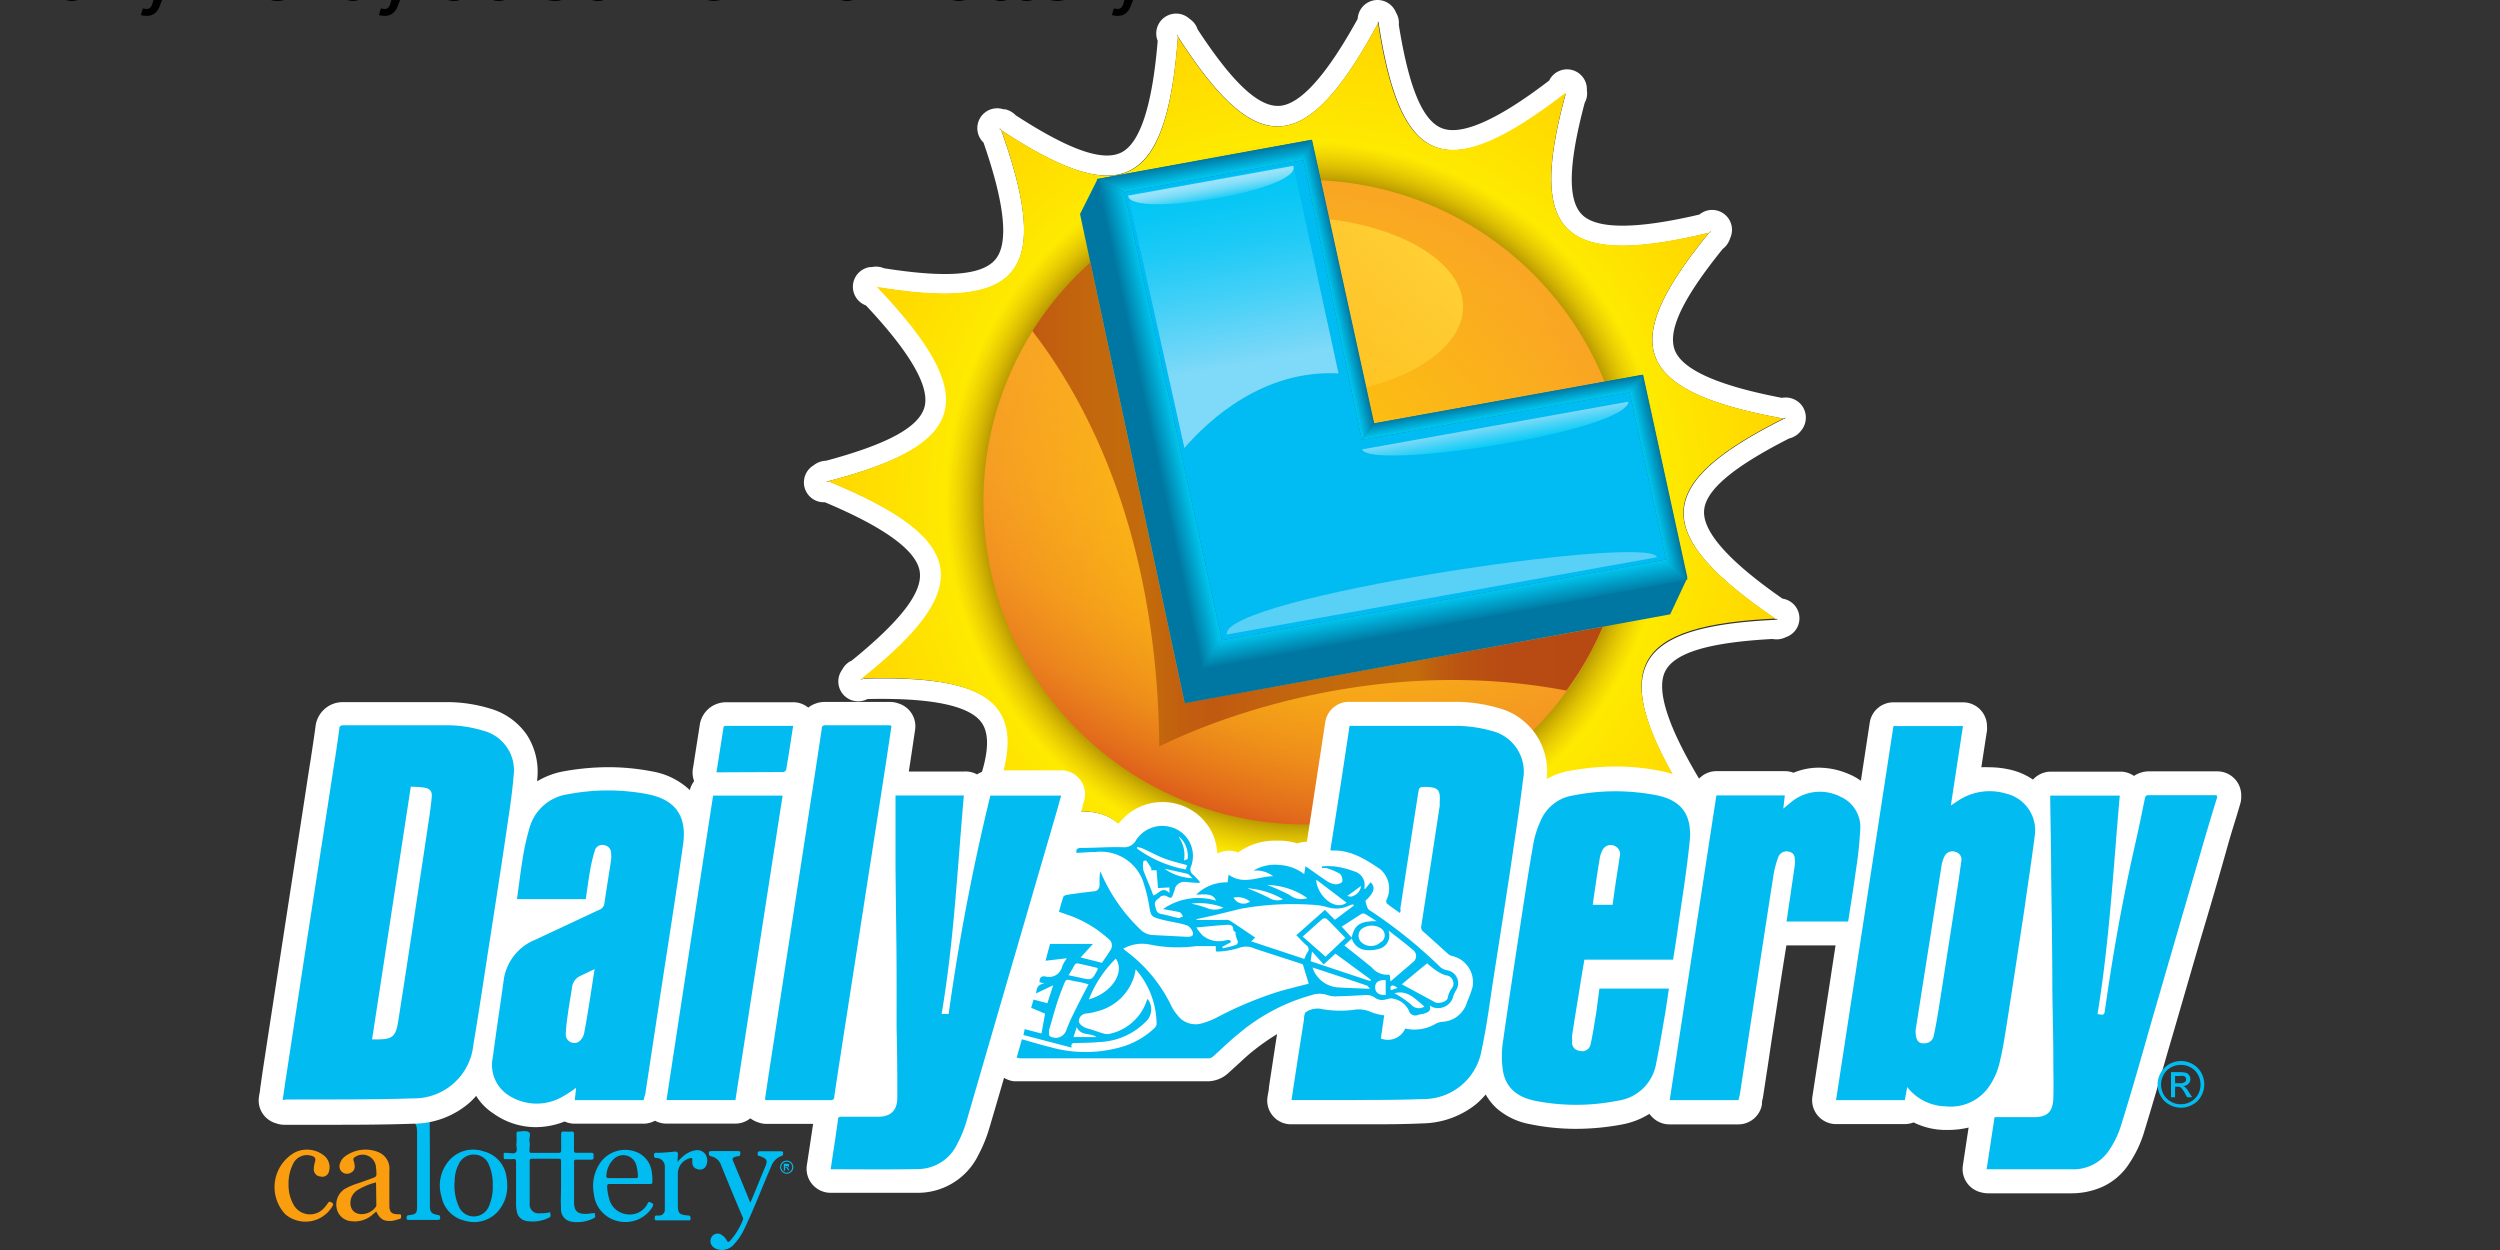 <svg xmlns="http://www.w3.org/2000/svg" xmlns:xlink="http://www.w3.org/1999/xlink" viewBox="0 0 529.17 264.58"><rect x="0" y="0" width="529.17" height="264.58" fill="#333333" stroke="none"/><defs><linearGradient id="o" x1="94.31" x2="116.52" y1="80.96" y2="19.95" gradientUnits="userSpaceOnUse"><stop offset="0" stop-color="#dd5d1b"/><stop offset=".04" stop-color="#e1691c"/><stop offset=".13" stop-color="#ea7f1f"/><stop offset=".24" stop-color="#f19121"/><stop offset=".38" stop-color="#f69d23"/><stop offset=".56" stop-color="#f8a424"/><stop offset="1" stop-color="#f9a624"/></linearGradient><linearGradient id="k" x1="93.81" x2="113.59" y1="40.65" y2="20.88" gradientUnits="userSpaceOnUse"><stop offset="0" stop-color="#ffd033" stop-opacity="0"/><stop offset="1" stop-color="#ffd033"/></linearGradient><linearGradient id="j" x1="77.9" x2="135.34" y1="50.68" y2="50.68" gradientUnits="userSpaceOnUse"><stop offset="0" stop-color="#c15911"/><stop offset=".02" stop-color="#c15d10"/><stop offset=".11" stop-color="#c3680d"/><stop offset=".2" stop-color="#c36c0c"/><stop offset=".26" stop-color="#c25f0f"/><stop offset=".32" stop-color="#c15911"/><stop offset=".37" stop-color="#c25f0f"/><stop offset=".5" stop-color="#c3690d"/><stop offset=".67" stop-color="#c36c0c"/><stop offset=".71" stop-color="#be5e0f"/><stop offset=".76" stop-color="#ba5211"/><stop offset=".83" stop-color="#b84b13"/><stop offset="1" stop-color="#b74913"/></linearGradient><linearGradient id="a" x1="95.52" x2="95.19" y1="17.75" y2="15.87" gradientUnits="userSpaceOnUse"><stop offset="0" stop-color="#00c9f1"/><stop offset="1" stop-color="#0076a0"/></linearGradient><linearGradient id="i" x1="89.64" x2="92.25" y1="42.61" y2="42.05" gradientUnits="userSpaceOnUse"><stop offset="0" stop-color="#0076a0"/><stop offset="1" stop-color="#00c9f1"/></linearGradient><linearGradient xlink:href="#i" id="h" x1="119.47" x2="118.98" y1="62.96" y2="60.23"/><linearGradient xlink:href="#a" id="g" x1="139.93" x2="141.67" y1="48.3" y2="47.93"/><linearGradient xlink:href="#a" id="f" x1="107.89" x2="109.39" y1="29.21" y2="28.89"/><linearGradient xlink:href="#a" id="e" x1="125.35" x2="125.08" y1="41.66" y2="40.13"/><linearGradient id="n" x1="100.81" x2="96.26" y1="43.69" y2="17.9" gradientUnits="userSpaceOnUse"><stop offset=".28" stop-color="#7fd9f8"/><stop offset=".33" stop-color="#73d7f8"/><stop offset=".55" stop-color="#42d0f7"/><stop offset=".74" stop-color="#1ecaf6"/><stop offset=".9" stop-color="#08c7f5"/><stop offset="1" stop-color="#00c6f5"/></linearGradient><linearGradient id="m" x1="124.81" x2="124.46" y1="44.67" y2="42.71" gradientUnits="userSpaceOnUse"><stop offset="0" stop-color="#0accf6"/><stop offset="1" stop-color="#7fd9f8"/></linearGradient><linearGradient id="l" x1="96.18" x2="95.85" y1="19.89" y2="18.06" gradientUnits="userSpaceOnUse"><stop offset="0" stop-color="#23cef6"/><stop offset=".2" stop-color="#48d4f7"/><stop offset=".44" stop-color="#6edbf8"/><stop offset=".66" stop-color="#89dff9"/><stop offset=".85" stop-color="#99e2fa"/><stop offset="1" stop-color="#9fe3fa"/></linearGradient><radialGradient id="d" cx="105.42" cy="50.46" r="48.38" gradientUnits="userSpaceOnUse"><stop offset=".65" stop-color="#fef100"/><stop offset="1" stop-color="#ffd600"/></radialGradient><radialGradient id="c" cx="105.42" cy="50.46" r="48.38" gradientUnits="userSpaceOnUse"><stop offset=".66" stop-color="#ab8b00"/><stop offset=".75" stop-color="#dcad09" stop-opacity="0"/></radialGradient><radialGradient id="b" cx="105.42" cy="50.46" r="32.45" gradientUnits="userSpaceOnUse"><stop offset="0" stop-color="#ffca09"/><stop offset="1" stop-color="#ffca09" stop-opacity="0"/></radialGradient><style>.cls-1{fill:#fff}.cls-20{fill:#01bcf1}.cls-21{fill:#fa9d0f}.cls-22{fill:#05bdf1}.cls-23{fill:#01bbf1}</style></defs><g data-name="Layer 1" transform="translate(54.772 .239) scale(2.102)"><path d="M155.38 40.71a2.05 2.05 0 0 0-2-.76c-6.44-1.23-10.07-2.85-10.8-4.84s.88-5.26 4.84-10.16a2.05 2.05 0 0 0 .72-1l.06-.16a2 2 0 0 0-3.13-2.3c-6.38 1.5-10.36 1.49-11.83 0s-1.34-5.16.28-11.25a1.94 1.94 0 0 0 .22-1.24v-.18a2 2 0 0 0-3.8-.82c-5.22 4-8.86 5.58-10.82 4.79s-3.32-4.17-4.32-10.4a2 2 0 0 0-.26-1.2l-.09-.19a2 2 0 0 0-3.79.78c-3.16 5.74-5.83 8.69-7.94 8.77S98 8.13 94.54 2.84a2 2 0 0 0-.73-1l-.14-.11A2 2 0 0 0 90.52 4c-.54 6.53-1.78 10.32-3.68 11.25s-5.32-.32-10.61-3.75a2.12 2.12 0 0 0-1.08-.61h-.17a2 2 0 0 0-2 3.35c2.15 6.19 2.56 10.14 1.2 11.77s-5 1.87-11.22.89a2.06 2.06 0 0 0-1.23-.12h-.17a2 2 0 0 0-.42 3.86c4.48 4.77 6.47 8.22 5.89 10.26s-3.8 3.74-9.89 5.38a2.1 2.1 0 0 0-1.17.39l-.14.1A2 2 0 0 0 57 50.46c6.05 2.54 9.26 4.89 9.56 7s-2 5-6.84 8.94a2 2 0 0 0-.92.83l-.09.15a2 2 0 0 0 2.58 2.9c6.55-.15 10.44.69 11.57 2.48s.24 5.33-2.62 11a2.1 2.1 0 0 0-.5 1.21 2 2 0 0 0 3.52 1.69c5.93-2.79 9.82-3.61 11.58-2.43s2.43 4.69 2.16 10.98a2.1 2.1 0 0 0 0 1.24l.05.16a2 2 0 0 0 3.88 0c4.28-5 7.5-7.3 9.59-6.93s4.11 3.38 6.38 9.27a2 2 0 0 0 .51 1.12l.11.13a2 2 0 0 0 1.53.68 2.1 2.1 0 0 0 1-.29 2.07 2.07 0 0 0 1-1.94c1.89-6.28 3.88-9.72 5.94-10.24s5.13 1.42 9.6 5.88a2.1 2.1 0 0 0 .92.82l.16.07a2 2 0 0 0 2.61-2.87c-.82-6.5-.4-10.46 1.27-11.76s5.27-.8 11.16 1.46a2 2 0 0 0 1.17.37h.18a2 2 0 0 0 1.22-3.68c-3.4-5.6-4.62-9.39-3.63-11.26s4.49-2.87 10.79-3.21a2.06 2.06 0 0 0 1.22-.13l.16-.07a2 2 0 0 0-.38-3.86c-5.38-3.74-8-6.7-7.9-8.81s2.94-4.45 8.56-7.32a2.12 2.12 0 0 0 1.07-.62l.11-.13a2.05 2.05 0 0 0 .1-2.58zm-1.74 1.37h-.1c-12.85 6.47-13.66 11.36-.79 20.15h.24l-.16.07h-.08c-14.37.68-17.11 4.82-8.92 18.08l.22.08h-.17a.35.35 0 0 1 0-.08c-13.41-5.22-17.59-2.56-15.51 12.89l.17.17-.15-.07v-.1c-10.12-10.22-15-9.49-19.4 5.47 0 .07 0 .14.08.22l-.11-.13v-.09c-5.1-13.46-9.87-14.78-20-2.9A1.93 1.93 0 0 1 89 96v-.17l.06-.07c.82-14.36-3-17.52-17-10.76a2.12 2.12 0 0 0-.11.21V85h.1c6.58-12.79 4.37-17.23-11.2-16.77l-.19.15.09-.15h.1c11.22-9 11-13.95-3.41-19.87l-.24.06.14-.1h.1c13.91-3.66 15.72-8.27 5-19.54h-.24.17l.07.07C76.47 31.12 80 27.65 74.76 13l-.2-.13h.16v.1c12 7.89 16.67 6.15 17.84-9.39l-.13-.2.14.1v.1c7.78 12.1 12.73 12.41 20.12-1.31a2 2 0 0 0 0-.24l.09.15v.09c2.19 14.22 6.58 16.5 18.92 7V9v.2l-.07.06c-3.79 13.88-.71 17.76 14.43 14.07.06-.06.1-.12.16-.19l-.06.17h-.1c-9.1 11.14-7.86 15.94 7.47 18.73l.22-.11z" class="cls-1"/><path fill="url(#d)" d="M71.81 85.2c6.74-13 4.56-17.46-11.19-17l-.09.15C72 59.25 71.8 54.28 57.21 48.31l-.14.1c14.16-3.68 16-8.29 5.13-19.67h-.17c14.44 2.4 18-1.05 12.69-15.89h-.16c12.2 8.06 16.88 6.36 18-9.36l-.14-.1c7.87 12.33 12.84 12.69 20.3-1.2l-.04-.19c2.18 14.47 6.57 16.81 19 7.16V9c-3.9 14.1-.84 18 14.47 14.28l.06-.17c-9.3 11.3-8.1 16.13 7.41 18.94l.12-.13c-13.09 6.54-14 11.44-.93 20.31l.16-.07c-14.62.66-17.41 4.78-9.11 18.18h.17c-13.62-5.35-17.84-2.71-15.71 12.91l.15.07c-10.26-10.43-15.19-9.74-19.6 5.39l.11.13c-5.13-13.7-9.92-15.08-20.1-3.05L89 96c.88-14.6-2.93-17.81-17.13-11" style="fill:url(#d)"/><path fill="url(#c)" d="M71.81 85.2c6.74-13 4.56-17.46-11.19-17l-.09.15C72 59.25 71.8 54.28 57.21 48.31l-.14.1c14.16-3.68 16-8.29 5.13-19.67h-.17c14.44 2.4 18-1.05 12.69-15.89h-.16c12.2 8.06 16.88 6.36 18-9.36l-.14-.1c7.87 12.33 12.84 12.69 20.3-1.2l-.04-.19c2.18 14.47 6.57 16.81 19 7.16V9c-3.9 14.1-.84 18 14.47 14.28l.06-.17c-9.3 11.3-8.1 16.13 7.41 18.94l.12-.13c-13.09 6.54-14 11.44-.93 20.31l.16-.07c-14.62.66-17.41 4.78-9.11 18.18h.17c-13.62-5.35-17.84-2.71-15.71 12.91l.15.07c-10.26-10.43-15.19-9.74-19.6 5.39l.11.13c-5.13-13.7-9.92-15.08-20.1-3.05L89 96c.88-14.6-2.93-17.81-17.13-11" style="fill:url(#c)"/><circle cx="105.42" cy="50.46" r="32.45" fill="url(#o)" style="fill:url(#o)"/><circle cx="105.42" cy="50.46" r="32.45" fill="url(#b)" style="fill:url(#b)"/><ellipse cx="103.7" cy="30.77" fill="url(#k)" rx="17.57" ry="9.06" style="fill:url(#k)"/><path fill="url(#j)" d="M93.23 70.68 83.74 26.3a32.55 32.55 0 0 0-5.84 6.92c6.83 8.85 12.61 22.59 12.78 41.85 0 0 18.61-9.91 41-5.64a32 32 0 0 0 3.66-6.43z" style="fill:url(#j)"/><path d="M93.24 70.7 82.7 21.44l1.77-3.53 21.59-3.95 6.26 28.56 27.08-4.9 4.46 20.44-1.73 3.69z" style="fill:#0077a3"/><path fill="url(#linearGradient106794)" d="m87.17 19.23 18.01-3.22.84-2.05-21.63 3.95z" style="fill:url(#a)"/><path fill="url(#linearGradient106796)" d="m96.99 64.35-9.82-45.12-2.78-1.32L95 67.28z" style="fill:url(#i)"/><path fill="url(#h)" d="m143.86 58.26-2.15-2.03-44.72 8.12L95 67.28z" style="fill:url(#h)"/><path fill="url(#g)" d="m143.86 58.26-4.5-20.64-1.32 1.78 3.67 16.83z" style="fill:url(#g)"/><path fill="url(#f)" d="m112.28 42.52-6.26-28.56-.84 2.05 5.89 28.17z" style="fill:url(#f)"/><path fill="url(#e)" d="m111.14 44.17 26.9-4.77 1.32-1.78-27.08 4.9-1.21 1.66z" style="fill:url(#e)"/><path d="m141.71 56.23-3.67-16.83-26.97 4.78-5.89-28.17-18.01 3.22 9.82 45.12z" style="fill:#00bcf2"/><path fill="url(#n)" d="m108.73 37.49-4.56-21-16.63 3L93.21 45c2.5-2.88 7.96-7.91 15.52-7.51z" style="fill:url(#n)"/><path fill="url(#m)" d="M137.9 40.5v-.16l-26.8 4.8c.8 2.1 25.48-1.58 26.8-4.64z" style="fill:url(#m)"/><path d="M97.48 63.78 140.8 56c-.51-2.39-44.02 4.06-43.32 7.78z" style="fill:#59d0f6"/><path fill="url(#l)" d="m104.17 16.59-16.63 3c.2 2.35 17.64-.59 16.63-3z" style="fill:url(#l)"/><path d="M30.44 119.14v-2.27c0-.23 0-.31-.27-.3h-2.59c-.17 0-.3 0-.3.23v4.26a.9.9 0 0 0 1.05 1c.27 0 .53 0 .79-.06.09 0 .24-.11.24.07s.1.33-.11.42a3.64 3.64 0 0 1-2.27.35 1.15 1.15 0 0 1-1-1 3.45 3.45 0 0 1-.07-.72v-4.21c0-.24-.06-.34-.31-.31a3.11 3.11 0 0 1-.61 0c-.11 0-.27.07-.31-.07a2 2 0 0 1 0-.55h.12a1.47 1.47 0 0 1 .21 0c.3 0 .71.14.89-.07s0-.6.05-.9a7.21 7.21 0 0 0 0-.93c0-.18.05-.26.24-.25s.74-.13 1 .06 0 .61.07.92 0 .6 0 .9.07.27.28.27h2.62c.22 0 .3-.05.29-.28v-1.59c0-.21.05-.29.27-.28a6.94 6.94 0 0 0 .79 0c.19 0 .23.06.23.23v1.63c0 .23.07.29.29.28h1.45c.29 0 .23.18.23.34s.06.36-.23.35H32c-.2 0-.26.06-.25.26v4c0 .93.35 1.23 1.27 1.2.2 0 .38-.05.58-.06s.23-.08.25.08.09.33-.12.42a3.69 3.69 0 0 1-2.24.35 1.25 1.25 0 0 1-1.05-1.37c-.05-.75 0-1.52 0-2.29zM49.5 121c.55-1.26 1-2.45 1.52-3.66.23-.61.15-.75-.46-1l-.2-.06c-.18 0-.11-.2-.11-.31s.1-.15.21-.15h2.1c.1 0 .24 0 .24.15s0 .27-.16.32a1.75 1.75 0 0 0-1.06 1.1c-.9 2.06-1.68 4.16-2.66 6.19a5.94 5.94 0 0 1-1.06 1.6 1.58 1.58 0 0 1-1.66.51 1 1 0 0 1-.64-.49.78.78 0 0 1 .15-.89.7.7 0 0 1 .86-.1 1.47 1.47 0 0 1 .56.6c.09.14.17.18.3.06a7 7 0 0 0 1.34-2.19c0-.1 0-.19-.07-.29q-1.1-2.59-2.16-5.21a1.34 1.34 0 0 0-1-.86c-.22-.06-.22-.19-.22-.35s.16-.17.28-.17h2.63c.14 0 .28 0 .26.2s0 .32-.24.32a.78.78 0 0 0-.3.07c-.2.06-.3.16-.2.38.61 1.45 1.17 2.81 1.75 4.23zM17.23 116.87v4.37c0 .7.13.87.82 1 .21 0 .21.14.22.3s-.11.19-.25.19h-2.89c-.14 0-.24 0-.24-.19s0-.26.23-.29c.72-.08.82-.17.82-.89V114c0-1-.18-1.17-1.11-1.33-.2 0-.3-.07-.29-.3s.18-.19.31-.2c.68-.05 1.35-.07 2-.13.27 0 .36.06.36.34.01 1.45.02 2.97.02 4.49z" class="cls-20"/><path d="M3 119.2a4 4 0 0 0 .54 2.06 1.89 1.89 0 0 0 3 .31 4.31 4.31 0 0 0 .39-.48c.11-.17.18-.26.4-.12s.19.23.07.41a3.15 3.15 0 0 1-4.72.79 4 4 0 0 1 1-6.26 2.78 2.78 0 0 1 2.88.33 1.51 1.51 0 0 1 .49 1.67.67.67 0 0 1-.82.45.72.72 0 0 1-.69-.73 3 3 0 0 1 .13-.78c.08-.3 0-.47-.34-.57a1.54 1.54 0 0 0-1.83.72 4.39 4.39 0 0 0-.5 2.2z" class="cls-21"/><path d="M42.18 116.89a3.75 3.75 0 0 1 .83-.78 2.34 2.34 0 0 1 .92-.38 1 1 0 0 1 1.06.41 1.2 1.2 0 0 1 0 1.24.7.7 0 0 1-.83.23.62.62 0 0 1-.5-.62 1.46 1.46 0 0 1 0-.3c0-.17 0-.2-.16-.19a1.6 1.6 0 0 0-1.3 1.5v3.14c0 .92.12 1.07 1 1.14.23 0 .29.11.28.31s-.06.18-.19.18h-3.22c-.16 0-.21-.06-.2-.2s0-.27.16-.28h.28a.58.58 0 0 0 .58-.64v-4.25a.87.87 0 0 0-.8-.91c-.16 0-.29 0-.29-.28s.16-.23.31-.24c.6 0 1.19-.06 1.79-.12.25 0 .32.08.31.32a4.87 4.87 0 0 0-.03.72z" class="cls-20"/><path d="M14.33 122.31c0-.18-.14-.14-.25-.15-.76 0-.94-.23-.93-1v-3.39a1.79 1.79 0 0 0-1.09-1.86 3.44 3.44 0 0 0-3.31.38 1.35 1.35 0 0 0-.58.8.74.74 0 0 0 .28.86.77.77 0 0 0 .87 0 .67.67 0 0 0 .32-.77c0-.16-.06-.31-.1-.47a.24.24 0 0 1 .12-.29 1.35 1.35 0 0 1 2.13.88 6.66 6.66 0 0 1 .06.79.34.34 0 0 1-.26.38c-.5.18-1 .37-1.49.54a7.16 7.16 0 0 0-1.46.61 1.87 1.87 0 0 0-.78 2 1.61 1.61 0 0 0 1.48 1.24 2.71 2.71 0 0 0 2-.56l.49-.42c.4.81.77 1 1.59.95a6.56 6.56 0 0 0 .7-.18c.25-.04.21-.19.21-.34zm-2.49-1.06a.28.28 0 0 1-.07.19 1.81 1.81 0 0 1-1.49.71c-.8-.05-1.2-.69-1-1.54a1.58 1.58 0 0 1 .67-.89 6.77 6.77 0 0 1 1.86-.77z" class="cls-21"/><path d="M24.94 118.37a3.06 3.06 0 0 0-2.29-2.54 3.22 3.22 0 0 0-3.55 1 3.83 3.83 0 0 0-.7 3.55 3.06 3.06 0 0 0 2.36 2.43 3.22 3.22 0 0 0 3.32-.93 3.85 3.85 0 0 0 .94-2.67 4.89 4.89 0 0 0-.08-.84zm-1.74 2.92a1.64 1.64 0 0 1-3.09 0 5.05 5.05 0 0 1-.38-2.52 3.65 3.65 0 0 1 .39-1.62 1.66 1.66 0 0 1 1.61-1 1.61 1.61 0 0 1 1.47 1.08 4.75 4.75 0 0 1 .36 2 4.8 4.8 0 0 1-.36 2.06zM39.51 121c-.27-.18-.32 0-.4.17a2 2 0 0 1-2 1 2.08 2.08 0 0 1-1.82-1.55 5.67 5.67 0 0 1-.21-1.22c0-.23.06-.29.28-.29h4c.21 0 .29 0 .28-.27s0-.57-.06-.86a2.48 2.48 0 0 0-1.35-2 3.07 3.07 0 0 0-3.75.87 4.09 4.09 0 0 0-.74 3.23 3.13 3.13 0 0 0 2.41 2.77 3.21 3.21 0 0 0 3.5-1.43c.1-.23.09-.33-.14-.42zM35 118.33a2.52 2.52 0 0 1 .69-1.67 1.36 1.36 0 0 1 2.33.57 4.41 4.41 0 0 1 .16 1.08c0 .19-.07.21-.22.21h-2.72c-.13-.01-.24-.01-.24-.19zM53.17 116.76a.63.63 0 0 1 .32.08.6.6 0 0 1 .25.25.63.63 0 0 1 .09.33.68.68 0 0 1-.09.33.64.64 0 0 1-.25.24.62.62 0 0 1-.32.09.63.63 0 0 1-.33-.09.64.64 0 0 1-.25-.24.68.68 0 0 1-.09-.33.63.63 0 0 1 .09-.33.6.6 0 0 1 .25-.25.64.64 0 0 1 .33-.08zm0 .11a.55.55 0 0 0-.28.07.48.48 0 0 0-.2.2.57.57 0 0 0-.08.28.53.53 0 0 0 .08.27.45.45 0 0 0 .2.21.55.55 0 0 0 .28.07.54.54 0 0 0 .27-.07.45.45 0 0 0 .2-.21.53.53 0 0 0 .08-.27.57.57 0 0 0-.08-.28.48.48 0 0 0-.2-.2.54.54 0 0 0-.27-.07zm-.3.91v-.71h.43a.16.16 0 0 1 .09.07.2.2 0 0 1 0 .11.17.17 0 0 1-.05.13.26.26 0 0 1-.15.07h.06l.11.14.08.14h-.14l-.06-.11a.49.49 0 0 0-.12-.16.12.12 0 0 0-.09 0H53v.3zm.12-.4h.14a.24.24 0 0 0 .14 0 .1.1 0 0 0 0-.08H53z" class="cls-20"/><path d="M118.68 99.91a.64.64 0 0 1-.18-.83 2.47 2.47 0 0 1 .86-.74s.41.36.53.61 0 .32-.3.41a5.38 5.38 0 0 0-.91.55zm0-.67.1.09.81-.41c-.19-.1-.39-.26-.43-.22a3.56 3.56 0 0 0-.47.54zM113.08 94.71h-.72a3.64 3.64 0 0 1-.57 0c-.34-.09-.61-.3-.5-.68a.52.52 0 0 1 .71-.39l.1.59.64-.12.33.65z" class="cls-22"/><path d="M197.21 77.56h-6.82a2.75 2.75 0 0 0-1.56.46 2.4 2.4 0 0 0-1.37-.43h-7a2.44 2.44 0 0 0-1.8.8 6.66 6.66 0 0 0-2.06-.94 9.33 9.33 0 0 0-2.31-.3 7.56 7.56 0 0 0-.83 0l.57-3.71a2.86 2.86 0 0 0 0-.42 2.41 2.41 0 0 0-2.41-2.41h-7a2.41 2.41 0 0 0-2.39 2l-.9 5.9a5.69 5.69 0 0 0-1.13-.64 7.71 7.71 0 0 0-3.09-.68 6.57 6.57 0 0 0-2.56.51 2.49 2.49 0 0 0-.87-.16h-6.89a2.4 2.4 0 0 0-2.23 1.5 7.12 7.12 0 0 0-3.22-1.48 22.83 22.83 0 0 0-4.69-.49 25.85 25.85 0 0 0-4.66.44 7.24 7.24 0 0 0-2.3.82 6.58 6.58 0 0 0-4.94-7.17 15.77 15.77 0 0 0-4.09-.6h-10.87a2.41 2.41 0 0 0-2.39 2l-1.26 8.24-.6 3.86h-.08a2.62 2.62 0 0 0-.87.16 6.48 6.48 0 0 0-1.64-.28h-.52a6.31 6.31 0 0 0-3.53 1 2.34 2.34 0 0 0-.27.2 2.4 2.4 0 0 0-1.87 0 1.33 1.33 0 0 0-.24.11 5.41 5.41 0 0 0-.6-2.27 5.55 5.55 0 0 0-3.42-2.73 5.81 5.81 0 0 0-1.49-.2 5.52 5.52 0 0 0-4.38 2.13h-4.15l.19-.67c.11-.36.21-.73.31-1.08 0-.17.09-.34.14-.51a2.41 2.41 0 0 0-2.32-3.06h-7.13a2.41 2.41 0 0 0-1.34.41 2.37 2.37 0 0 0-1.33-.29h-5.54c.14-.93.29-1.88.42-2.79l.21-1.4a2.4 2.4 0 0 0-1.59-2.64 2.6 2.6 0 0 0-.94-.18h-6.51a2.74 2.74 0 0 0-1.72.57 2.39 2.39 0 0 0-1.52-.54h-6.7a2.77 2.77 0 0 0-1.53.44 2.7 2.7 0 0 0-1.18 1.89c-.16 1.06-.33 2.1-.5 3.2-.06.4-.12.79-.19 1.19a2.56 2.56 0 0 0 .13 1.23 2.35 2.35 0 0 0-.43.9 7.34 7.34 0 0 0-3.83-1.89 23.16 23.16 0 0 0-4.35-.42 25.49 25.49 0 0 0-4.54.42 7.85 7.85 0 0 0-2.65 1v-.19A6.85 6.85 0 0 0 27 73.89a6.73 6.73 0 0 0-3.7-2.65 14.92 14.92 0 0 0-4.12-.65H8.53A2.76 2.76 0 0 0 5.72 73c-.14 1.09-.32 2.21-.48 3.29l-.1.61c-.3 1.93-.59 3.86-.89 5.79l-1.2 7.76c-.92 6-1.85 12-2.67 17.39l-.24 1.67c0 .25-.08.5-.11.76A2.39 2.39 0 0 0 1.74 113a2.44 2.44 0 0 0 .86.15h3.84c3 0 6.12 0 9.2-.11a8.66 8.66 0 0 0 5.6-2.13 6.86 6.86 0 0 0 .65-.67 5.65 5.65 0 0 0 1.72 1.76 7.37 7.37 0 0 0 4.27 1.39 8.06 8.06 0 0 0 2.92-.57 2.53 2.53 0 0 0 1 .22h6.94a2.44 2.44 0 0 0 1.16-.3 2.36 2.36 0 0 0 1.14.29H48a2.4 2.4 0 0 0 1.5-.53 2.69 2.69 0 0 0 .77.4 2.48 2.48 0 0 0 .89.16h4.66c-.14.94-.28 1.89-.43 2.87-.07.43-.13.87-.2 1.3a2.42 2.42 0 0 0 2.4 2.77h8.78a6.78 6.78 0 0 0 6.11-3.84 14.49 14.49 0 0 0 1.08-2.65c.5-1.69 1-3.39 1.49-5.09a2.48 2.48 0 0 0 1 .35H95.58a3.11 3.11 0 0 0 2-.78l1-.91c.52-.48 1-.93 1.5-1.33a23.64 23.64 0 0 1 2.46-1.73c-.18 1.17-.36 2.32-.53 3.46-.1.63-.19 1.25-.29 1.9 0 .3-.09.59-.13.9a2.39 2.39 0 0 0 2.41 2.82h7.66c1.8 0 3.65 0 5.49-.09a8.86 8.86 0 0 0 5.4-1.91 8.27 8.27 0 0 0 1-1 5.77 5.77 0 0 0 1.09 1.38 7 7 0 0 0 3.33 1.6 23 23 0 0 0 4.69.48 25.39 25.39 0 0 0 4.56-.43 7.89 7.89 0 0 0 2.83-1.09c0 .08.11.15.17.23a2.43 2.43 0 0 0 1.83.84H149a2.42 2.42 0 0 0 2.37-2v-.16q0-.21.09-.48l.42-2.76c.16-1 .31-2.09.47-3.14l.48-3.1c.32-2.1.65-4.23 1-6.38h4.95l-2.33 15.21a2.41 2.41 0 0 0 2.38 2.78h6.92a2.43 2.43 0 0 0 .89-.17 7.26 7.26 0 0 0 3.08.76h.33a9 9 0 0 0 2.13-.24l-.14.9-.44 2.92a2.41 2.41 0 0 0 1.86 2.71 2.64 2.64 0 0 0 .69.09h8.45a7.63 7.63 0 0 0 3.11-.68 6.35 6.35 0 0 0 2.63-2.3 11.87 11.87 0 0 0 1.43-2.92c.87-2.83 1.71-5.72 2.51-8.51l.61-2.08 2.55-8.79c1-3.32 2-6.75 2.94-10.12.25-.86.52-1.73.78-2.57l.36-1.21a2.33 2.33 0 0 0 .11-.7V80a2.41 2.41 0 0 0-2.42-2.44z" class="cls-1"/><path d="M197.21 80.16c-.39 1.27-.78 2.53-1.15 3.8q-2.76 9.47-5.5 18.92c-1 3.52-2 7.05-3.1 10.55a9.24 9.24 0 0 1-1.15 2.31 4.3 4.3 0 0 1-3.76 1.89h-8.56c.27-1.73.53-3.45.8-5.25H178.77c1.35 0 1.9-.56 1.94-1.92s0-2.5 0-3.76c0-2.42-.07-4.84-.1-7.27 0-3.86-.07-7.73-.12-11.6 0-2.42-.06-4.84-.09-7.27V80h7c-.65 7.37-1.05 14.73-2.24 22 .68.12.67.12.76-.47.78-5.54 1.75-11 3-16.5.36-1.56.68-3.13 1-4.7.05-.22.1-.38.39-.37h6.84zM2.41 110.64c.12-.81.23-1.61.36-2.41q1.32-8.7 2.66-17.4 1.05-6.76 2.09-13.54c.21-1.32.41-2.63.59-4 0-.29.15-.37.43-.37h10.6a12.54 12.54 0 0 1 3.44.54 4.12 4.12 0 0 1 3.08 4.58c-.15 1.84-.44 3.66-.71 5.49-.51 3.5-1.06 7-1.6 10.5-.58 3.69-1.12 7.38-1.74 11.07a6 6 0 0 1-6.06 5.39c-4.31.15-8.63.09-12.95.12-.04.08-.09.05-.19.03zm9-6.09h.54c1.52 0 1.85-.3 2.09-1.81q.84-5.34 1.64-10.69.7-4.6 1.39-9.21c.14-.91.27-1.81.35-2.72.05-.57-.19-.83-.76-.92s-.88-.07-1.35-.1zM166 109.35l-.25 1.32h-6.92q2.9-18.87 5.78-37.67h7l-1.22 8 .71-.47a5.73 5.73 0 0 1 4.84-.73 3.79 3.79 0 0 1 2.9 4.24c-.3 2.37-.67 4.73-1 7.1q-.84 5.58-1.71 11.16c-.26 1.63-.49 3.27-.9 4.87a6.89 6.89 0 0 1-1.21 2.42 4.69 4.69 0 0 1-4.19 1.7 5 5 0 0 1-3.83-1.94zm.84-5.71c0 1.07.31 1.41 1.06 1.29a.9.9 0 0 0 .77-.76c.19-.85.34-1.72.48-2.59q.9-5.7 1.77-11.39c.19-1.19.36-2.38.52-3.57a.78.78 0 0 0-.56-.94.88.88 0 0 0-1.14.46 3.1 3.1 0 0 0-.3 1l-2 12.67zM114.91 91.82c-.47-.34-.91-.62-1.3-.95-.09-.07-.1-.33 0-.47a2.55 2.55 0 0 0-.4-2.7 1.55 1.55 0 0 0-.35-.33c-1.47-1-3-1.94-4.83-1.83l-.12-.06q1-6.23 1.93-12.5h10.83a13.44 13.44 0 0 1 3.45.5 4.22 4.22 0 0 1 3.19 4.92c-.35 2.86-.79 5.71-1.21 8.57-.55 3.67-1.13 7.35-1.7 11-.4 2.54-.71 5.09-1.25 7.59a5.94 5.94 0 0 1-6 5c-2.36.1-4.72.08-7.08.1H104c.14-1 .28-1.87.42-2.78q.41-2.67.83-5.32c0-.28.06-.71.23-.78a2.14 2.14 0 0 1 1.37-.32 10.51 10.51 0 0 0 3.58.09 3 3 0 0 1 1.62.27 5.45 5.45 0 0 0 1.28.31l-.34 2.33a1.92 1.92 0 0 0 2.46-1 4.2 4.2 0 0 0 3.13-.52 1.88 1.88 0 0 1 .64-.16 2.74 2.74 0 0 0 2.46-2 11.83 11.83 0 0 0 .54-1.47 2.7 2.7 0 0 0-2.11-3.17.88.88 0 0 1-.36-.21c-.83-.74-1.64-1.49-2.47-2.22a.56.56 0 0 1-.21-.61q.93-6 1.85-12.07v-.43c.08-1.16-.17-1.43-1.32-1.47-.74 0-.75 0-.86.68q-.9 5.81-1.79 11.6c.05.1.05.21-.04.41zM38.76 110.67h-6.94l.14-1.25a12.34 12.34 0 0 1-1.37.9 5.21 5.21 0 0 1-5.6-.25 3.63 3.63 0 0 1-1.42-3.72c.33-2.55.73-5.1 1.08-7.66a5.14 5.14 0 0 1 3.21-4.18c2.14-1 4.27-2 6.41-3a.8.8 0 0 0 .54-.69c.21-1.45.45-2.89.67-4.33a3.75 3.75 0 0 0 0-.67.79.79 0 0 0-.67-.82.77.77 0 0 0-.95.47 16.72 16.72 0 0 0-.5 2.09c-.17 1-.29 1.9-.43 2.87H26c.21-1.5.39-3 .64-4.48a23.26 23.26 0 0 1 .59-2.57 4.71 4.71 0 0 1 3.93-3.52 21.47 21.47 0 0 1 8 0c2.87.57 4 2.28 3.55 5.19-.75 5.33-1.61 10.65-2.42 16l-1.38 9.08c-.08.18-.12.35-.15.54zm-4.94-13.2-1.46.7a1.45 1.45 0 0 0-.82 1.17c-.11.76-.25 1.51-.36 2.27s-.23 1.56-.26 2.34a.86.86 0 0 0 1.3.84 1.45 1.45 0 0 0 .55-.89c.24-1.19.41-2.39.61-3.59.14-.92.28-1.83.44-2.84zM135 99.44h7c-.14.89-.25 1.76-.4 2.62-.28 1.61-.54 3.23-.87 4.83a4.55 4.55 0 0 1-3.91 3.84 21.37 21.37 0 0 1-8.32 0c-1.74-.36-3-1.3-3.24-3.2a9.81 9.81 0 0 1 0-2.54c.62-4.35 1.28-8.69 1.94-13 .37-2.44.75-4.88 1.18-7.31a9.82 9.82 0 0 1 .68-2.09 4.26 4.26 0 0 1 3.34-2.61 21.69 21.69 0 0 1 8.42 0c2.56.54 3.52 2.08 3.27 4.63-.3 3-.79 5.94-1.21 8.91-.14 1-.3 2-.46 3h-8.93c-.16.94-.32 1.85-.46 2.76-.26 1.6-.52 3.2-.77 4.79a4.46 4.46 0 0 0 0 .63.83.83 0 0 0 .74 1 .85.85 0 0 0 1.11-.65c.23-1 .39-2.11.57-3.17.11-.82.21-1.61.32-2.44zm1.33-8.44c.1-.72.19-1.4.29-2.08.14-.92.29-1.83.42-2.75a.89.89 0 0 0-.53-1.11.91.91 0 0 0-1.17.38 2.48 2.48 0 0 0-.29.8c-.18 1-.33 2.09-.49 3.14-.08.53-.15 1.06-.23 1.62zM57.59 117.63c.25-1.68.51-3.33.74-5 0-.32.22-.29.43-.29h3.62c1.21 0 1.91-.59 1.92-1.89 0-2.31 0-4.62-.07-6.93V98.9c0-3.93-.08-7.86-.11-11.8v-7.11H71c-.65 7.36-1 14.73-2.24 22a.86.86 0 0 0 .21 0h.5A220.24 220.24 0 0 1 73.67 80h7.13c-.16.54-.29 1.06-.44 1.57q-4.56 15.63-9.11 31.29a11.82 11.82 0 0 1-.91 2.21 4.4 4.4 0 0 1-4 2.54c-2.91.06-5.8.02-8.75.02z" class="cls-23"/><path d="m76.32 106.39.53-1.85c1 .28 2 .59 2.93.81a13 13 0 0 0 7.4-.13 8.15 8.15 0 0 0 3-1.79.73.73 0 0 0 .23-.39 8.42 8.42 0 0 0-2.1-5.54c-.06.29-.1.5-.16.7a5.19 5.19 0 0 1-3.75 3.53 5.63 5.63 0 0 1-1 .21.8.8 0 0 0-.82.78c0 .27.43.61.84.72.56.15 1.11.37 1.68.53a1.15 1.15 0 0 0 .68 0 5.06 5.06 0 0 0 3.64-3.33.89.89 0 0 1 .09-.16 1.7 1.7 0 0 1-.24 2.34 6.93 6.93 0 0 1-4.69 2c-.75.08-1.51.07-2.26.1-.26 0-.57-.06-.47.46L77 104.11l.13-.59 1.69.44.36-2-1.4-.59.24-.83 1.39.37.59-1.81-1.73.82c.06-.49.14-.91.84-1l-.49-.13c0-.43.14-.64.58-.58a1.35 1.35 0 0 0 1.7-1 3.7 3.7 0 0 1 .48-.83l-2.15.25.45-1.69H84l-1.24 1.36 2.15.54c.27-.4.56-.79.81-1.22a.83.83 0 0 0-.2-1.23A11.76 11.76 0 0 0 81.43 92l-.85-.3c.14-.5.26-1 .43-1.47 0-.12.26-.22.41-.24.85-.13 1.71-.24 2.57-.34.44 0 .68-.23.68-.7a7.42 7.42 0 0 1 .06-1.32l.19.4a17.5 17.5 0 0 0 3.83 5.43 1.92 1.92 0 0 0 1.22.58l3.46.18c.28 0 .7 0 .65-.36a1.15 1.15 0 0 0-.61-.79c-.8-.26-1.66-.36-2.48-.57-1.19-.31-1.15-.34-1.35-1.55A16.08 16.08 0 0 0 89 88.5a4.52 4.52 0 0 0-4.72-2.82c-.64 0-1.28.06-1.94.09-.06-.37.1-.49.44-.5 1.41 0 2.82-.11 4.23-.07a1.34 1.34 0 0 0 1.33-.71 3.15 3.15 0 0 1 3.49-1.32 3 3 0 0 1 2.06 3.93.68.68 0 0 0 .2.87c.24.21.44.46.66.69v.13c-.48 0-1-.05-1.45-.1a1 1 0 0 0-1.05.68c0 .15-.09.3-.14.46-.19.55-.23.56-.72.28a.63.63 0 0 0-.45 0c-.1 0-.18.12-.26.2s-.54.29-.43.71.09.81.65.91 1.15.29 1.73.4c.13 0 .29-.11.44-.17-.11-.15-.19-.38-.33-.41-.55-.14-1.11-.21-1.68-.32a6.17 6.17 0 0 1 5.33-.85c-.24-.58-.67-.71-2-.59a4.31 4.31 0 0 1 3.17-1.25l.1-.78c1.5 1.09 3 .17 4.49.16a2.82 2.82 0 0 0-2-.56 4.26 4.26 0 0 1 2.66-.57 4.46 4.46 0 0 1 2.46.92l.14-.8c.73.52 1.41 1 2.11 1.48a2.07 2.07 0 0 0 .92.35c.22 0 .64-.14.67-.28a.94.94 0 0 0-.24-.79 6.76 6.76 0 0 0-1.35-.57 2.24 2.24 0 0 0-.46 0v-.17a7.45 7.45 0 0 1 1.25 0 8.85 8.85 0 0 1 2 .5 1.42 1.42 0 0 1 1 1.75h.12l.53-.65c.51.47.37 1.06-.52 1.86a4.07 4.07 0 0 0 .13.5 1 1 0 0 0 .22.41 47.73 47.73 0 0 1 7.21 5.79 1.47 1.47 0 0 0 .73.31 1.32 1.32 0 0 1 .84 2 2.71 2.71 0 0 0-.35.82 1.58 1.58 0 0 1-2 .89l-.31-.16c.18.56-.2.68-.55.8-.2.06-.41.07-.61.13a.67.67 0 0 1-.94-.44 2.19 2.19 0 0 0-1.65-1.2c-.3-.07-.65.14-1 .14a1.14 1.14 0 0 1-.72-.2 1.49 1.49 0 0 0-1.07-.29c-.9.05-1.8.1-2.69.12a2.62 2.62 0 0 1-1-.1 2.48 2.48 0 0 0-1.72 0 19.37 19.37 0 0 0-7.29 3.87c-.9.72-1.72 1.54-2.58 2.3a.72.72 0 0 1-.46.18H76.69a2.94 2.94 0 0 1-.37-.07zm16.32-22.28.06.15a3.18 3.18 0 0 1 .47 2.28c.19-.09.37-.13.37-.18a2.6 2.6 0 0 0-.79-2.16l-.11-.09v-.07.06zm20.43 10.61a.84.84 0 0 0-.06-1.35 1.72 1.72 0 0 0-1.77-.06.9.9 0 0 0-.21 1.46 1.43 1.43 0 0 0 2-.06zm.78-1.07-.06-.07v.12a1.38 1.38 0 0 1-1 1.74 3.48 3.48 0 0 1-1.54.08 1.62 1.62 0 0 1-1.18-1.13l-.75.71c.94.75 1.87 1.47 2.76 2.21a2 2 0 0 0 1.73.72l.08.06.07.63c.82-.71 1.59-1.35 2.33-2a.75.75 0 0 0 0-1.12c-.79-.69-1.62-1.31-2.44-1.95zm-26.8 1.77.31.26a14.91 14.91 0 0 1 4.52 5.47 3.93 3.93 0 0 0 .6.92 2.27 2.27 0 0 0 2.52.86 7.75 7.75 0 0 0 1.47-.58 37.16 37.16 0 0 1 6.42-2.67c1-.27 1.94-.51 2.84-.74l-.59-1.94-.26-.1-4.57-1.48a2 2 0 0 0-1.6-.08 8.15 8.15 0 0 1-2.25.37l-.09-.07v-.48h-2a13.86 13.86 0 0 1-4.64-.16 3.87 3.87 0 0 0-2.68.42zm7.38-3v.1h2.83a1.06 1.06 0 0 1 .51.06c.85.55 1.7 1.13 2.57 1.72l-.4.38 5.35 1.77a4.44 4.44 0 0 1 .3-.65.48.48 0 0 0-.11-.74c-.33-.29-.62-.62-1-1l2.88-2.55 1 1 1.91-1.43-.06-.12a1 1 0 0 0-.35.09 3 3 0 0 1-2.24.19 6.12 6.12 0 0 0-1.18-.22 29.67 29.67 0 0 0-7.53.37c-1.45.36-2.91.73-4.48 1.05zM83.56 99c-.42-.1-.79-.22-1.17-.27-1.25-.2-1-.5-1.53.82s-.88 2.73-1.29 4.1c0 .18 0 .49.06.56a1.12 1.12 0 0 0 1.67-.54c.19-.49.39-1 .62-1.45.52-1.09 1.08-2.14 1.64-3.22zm31.54 0 3.37 1.82c.37.2 1.25-.1 1.26-.47a2.25 2.25 0 0 1 .45-1 .82.82 0 0 0-.64-1.25 3.45 3.45 0 0 1-1-.5 10.22 10.22 0 0 1-.89-.71zm-7.68-2.78 2-1.89c-.64-.66-1.24-1.3-1.87-1.91a.42.42 0 0 0-.43 0c-.65.56-1.28 1.14-2 1.78zm-9.08-2.37h.09c-.1-.12-.29-.23-.3-.36 0-.52-.41-.49-.72-.47-1 .06-1.91.17-3 .26a5.17 5.17 0 0 0 .62.79 2.57 2.57 0 0 0 2.31.51c.22 0 .48-.17.56.18l-.88.47.07.15c.41-.1.84-.18 1.24-.32a.34.34 0 0 0 .19-.54 3.22 3.22 0 0 1-.18-.67zm7.58 2.83 6 2 .07-.14-3.57-2.62-1.19 1.08-1.17-1.3zm-22.33 3.84c2.31-.64 3.67-2.75 2.71-4.1a11.77 11.77 0 0 0-2.71 4.1zm22.52-3.21a2.92 2.92 0 0 0 2.46 2c1.06.07 2.13.1 3.33.15-.14-.15-.21-.29-.31-.33-1.8-.61-3.59-1.2-5.48-1.82zm-15.56-8-.14-1.79h-.54a.61.61 0 0 0 0-.22 7.75 7.75 0 0 0-.51-.76.44.44 0 0 0-.28.07 2.36 2.36 0 0 0 0 .92c.32.85.69 1.68 1 2.52.51-.08.88-1 1.62-.23v-.57zm-9 8.78 1.16.25c1.18.27 1.18.27 1.76-.81v-.17c-.66-.16-1.33-.32-2-.46a.34.34 0 0 0-.31.14c-.16.33-.39.68-.62 1.06zm31-5.45c-.46-.29-.8-.53-1.16-.73a.38.38 0 0 0-.34 0c-.68.43-1.35.88-2 1.28l1 1.11c.31-1.3.84-1.66 2.5-1.65zm-3-1.85-2.87-2.18-.2-.13c.07 1.52 1.83 3.19 3.04 2.32zm-21.1-5.63v.18a11.92 11.92 0 0 0 4.9 2.1l.14-.43c-.81-.23-1.6-.4-2.34-.69s-1.44-.68-2.16-1a2.53 2.53 0 0 0-.57-.15zM101.56 89a23.62 23.62 0 0 1 2.23 1 1.85 1.85 0 0 0 1.8.32 7.34 7.34 0 0 0-4.03-1.32zm12.78 10.89a10.94 10.94 0 0 1 1.71 1.16 1 1 0 0 0 1.33.19c-.94-.76-1.71-1.71-3.04-1.33zm-.86.17v-1.47c-.69-.06-1.07.21-1.06.73s.38.8 1.06.76zm-14-10.75a23.88 23.88 0 0 1 2.27 1 1.54 1.54 0 0 0 1.39.13 8.17 8.17 0 0 0-3.66-1.11zm-5.64 1.56a11.68 11.68 0 0 1 1.7.48 2 2 0 0 0 1.6-.07 6.68 6.68 0 0 0-3.3-.39zm-11.47 12.45-.33 1h2.31c-.62-.47-1.53-.06-1.98-1zm8.77-16a5.19 5.19 0 0 0 2.89 1c-.22-.19-.35-.39-.52-.44-.78-.19-1.57-.35-2.37-.53zm7 2.92a1.13 1.13 0 0 0 1.68.43 2 2 0 0 0-1.65-.4zm11.46-.12c.18 0 .42.12.56 0a1.22 1.22 0 0 0 .84-1.02zm4.4 9.48.67-.23a1.25 1.25 0 0 0-.38-.23c-.19-.04-.42-.01-.29.46zM149 110.67h-6.92c1.57-10.25 3.13-20.46 4.7-30.69h6.89l-.15 1.33.74-.61a4.53 4.53 0 0 1 5-.59 3.34 3.34 0 0 1 2 3.41 39.66 39.66 0 0 1-.44 4.06c-.23 1.7-.51 3.39-.77 5.1h-6.2c.12-.86.24-1.69.37-2.52.15-1.06.31-2.13.46-3.19a1.81 1.81 0 0 0 0-.52c0-.37-.13-.7-.56-.79a.89.89 0 0 0-1.09.49 9.4 9.4 0 0 0-.49 1.8c-.85 5.42-1.67 10.84-2.5 16.26l-.9 5.9c-.05.18-.09.37-.14.56zM63.71 73c-.22 1.49-.44 3-.67 4.46q-.9 5.82-1.81 11.64-1 6.45-2 12.88c-.43 2.75-.86 5.51-1.27 8.27 0 .24-.06.42-.38.42h-6.41a1.56 1.56 0 0 1-.2-.06l.36-2.41q1-6.48 2-13 1.05-6.8 2.09-13.59.65-4.16 1.27-8.32c0-.24.09-.37.37-.37h6.5a.71.71 0 0 1 .15.08zM45.75 80h7Q50.37 95.32 48 110.66h-6.94c1.56-10.23 3.12-20.43 4.69-30.66zM46.09 77.66c.24-1.51.47-3 .69-4.41 0-.32.26-.27.46-.27h6.57c-.23 1.51-.46 3-.7 4.41a.4.4 0 0 1-.27.24z" class="cls-23"/><path d="M193.56 106.73a2.45 2.45 0 0 1 1.16.3 2.23 2.23 0 0 1 .88.87 2.39 2.39 0 0 1 .31 1.18 2.33 2.33 0 0 1-.31 1.17 2 2 0 0 1-.87.87 2.33 2.33 0 0 1-1.17.31 2.38 2.38 0 0 1-1.17-.31 2.14 2.14 0 0 1-.87-.87 2.33 2.33 0 0 1-.31-1.17 2.41 2.41 0 0 1 .32-1.18 2.23 2.23 0 0 1 .88-.87 2.41 2.41 0 0 1 1.15-.3zm0 .39a2 2 0 0 0-1 .25 1.77 1.77 0 0 0-.73.73 1.93 1.93 0 0 0-.27 1 2 2 0 0 0 .26 1 1.81 1.81 0 0 0 .73.72 1.88 1.88 0 0 0 1 .26 1.92 1.92 0 0 0 1-.26 1.87 1.87 0 0 0 .73-.72 2 2 0 0 0 .25-1 1.92 1.92 0 0 0-.26-1 1.83 1.83 0 0 0-.73-.73 2 2 0 0 0-.98-.25zm-1 3.26v-2.53h.87a2.44 2.44 0 0 1 .65.07.59.59 0 0 1 .31.25.63.63 0 0 1 .12.37.65.65 0 0 1-.2.48.76.76 0 0 1-.52.23.55.55 0 0 1 .21.14 2.18 2.18 0 0 1 .38.5l.31.49h-.5l-.23-.4a2 2 0 0 0-.42-.59.62.62 0 0 0-.33-.08h-.24v1.07zm.41-1.42h.5a.8.8 0 0 0 .48-.11.33.33 0 0 0 .13-.28.36.36 0 0 0-.06-.2.35.35 0 0 0-.18-.13 1.19 1.19 0 0 0-.41 0h-.46z" class="cls-20"/></g><title>Daily Derby at California Lottery</title><desc>Play CA Daily Derby online and check Daily Derby results and winning numbers at https://lotterywhiz.com/us/ca/daily-derby</desc><a href="https://lotterywhiz.com/us/ca/daily-derby" target="_blank">Daily Derby at California Lottery</a></svg>